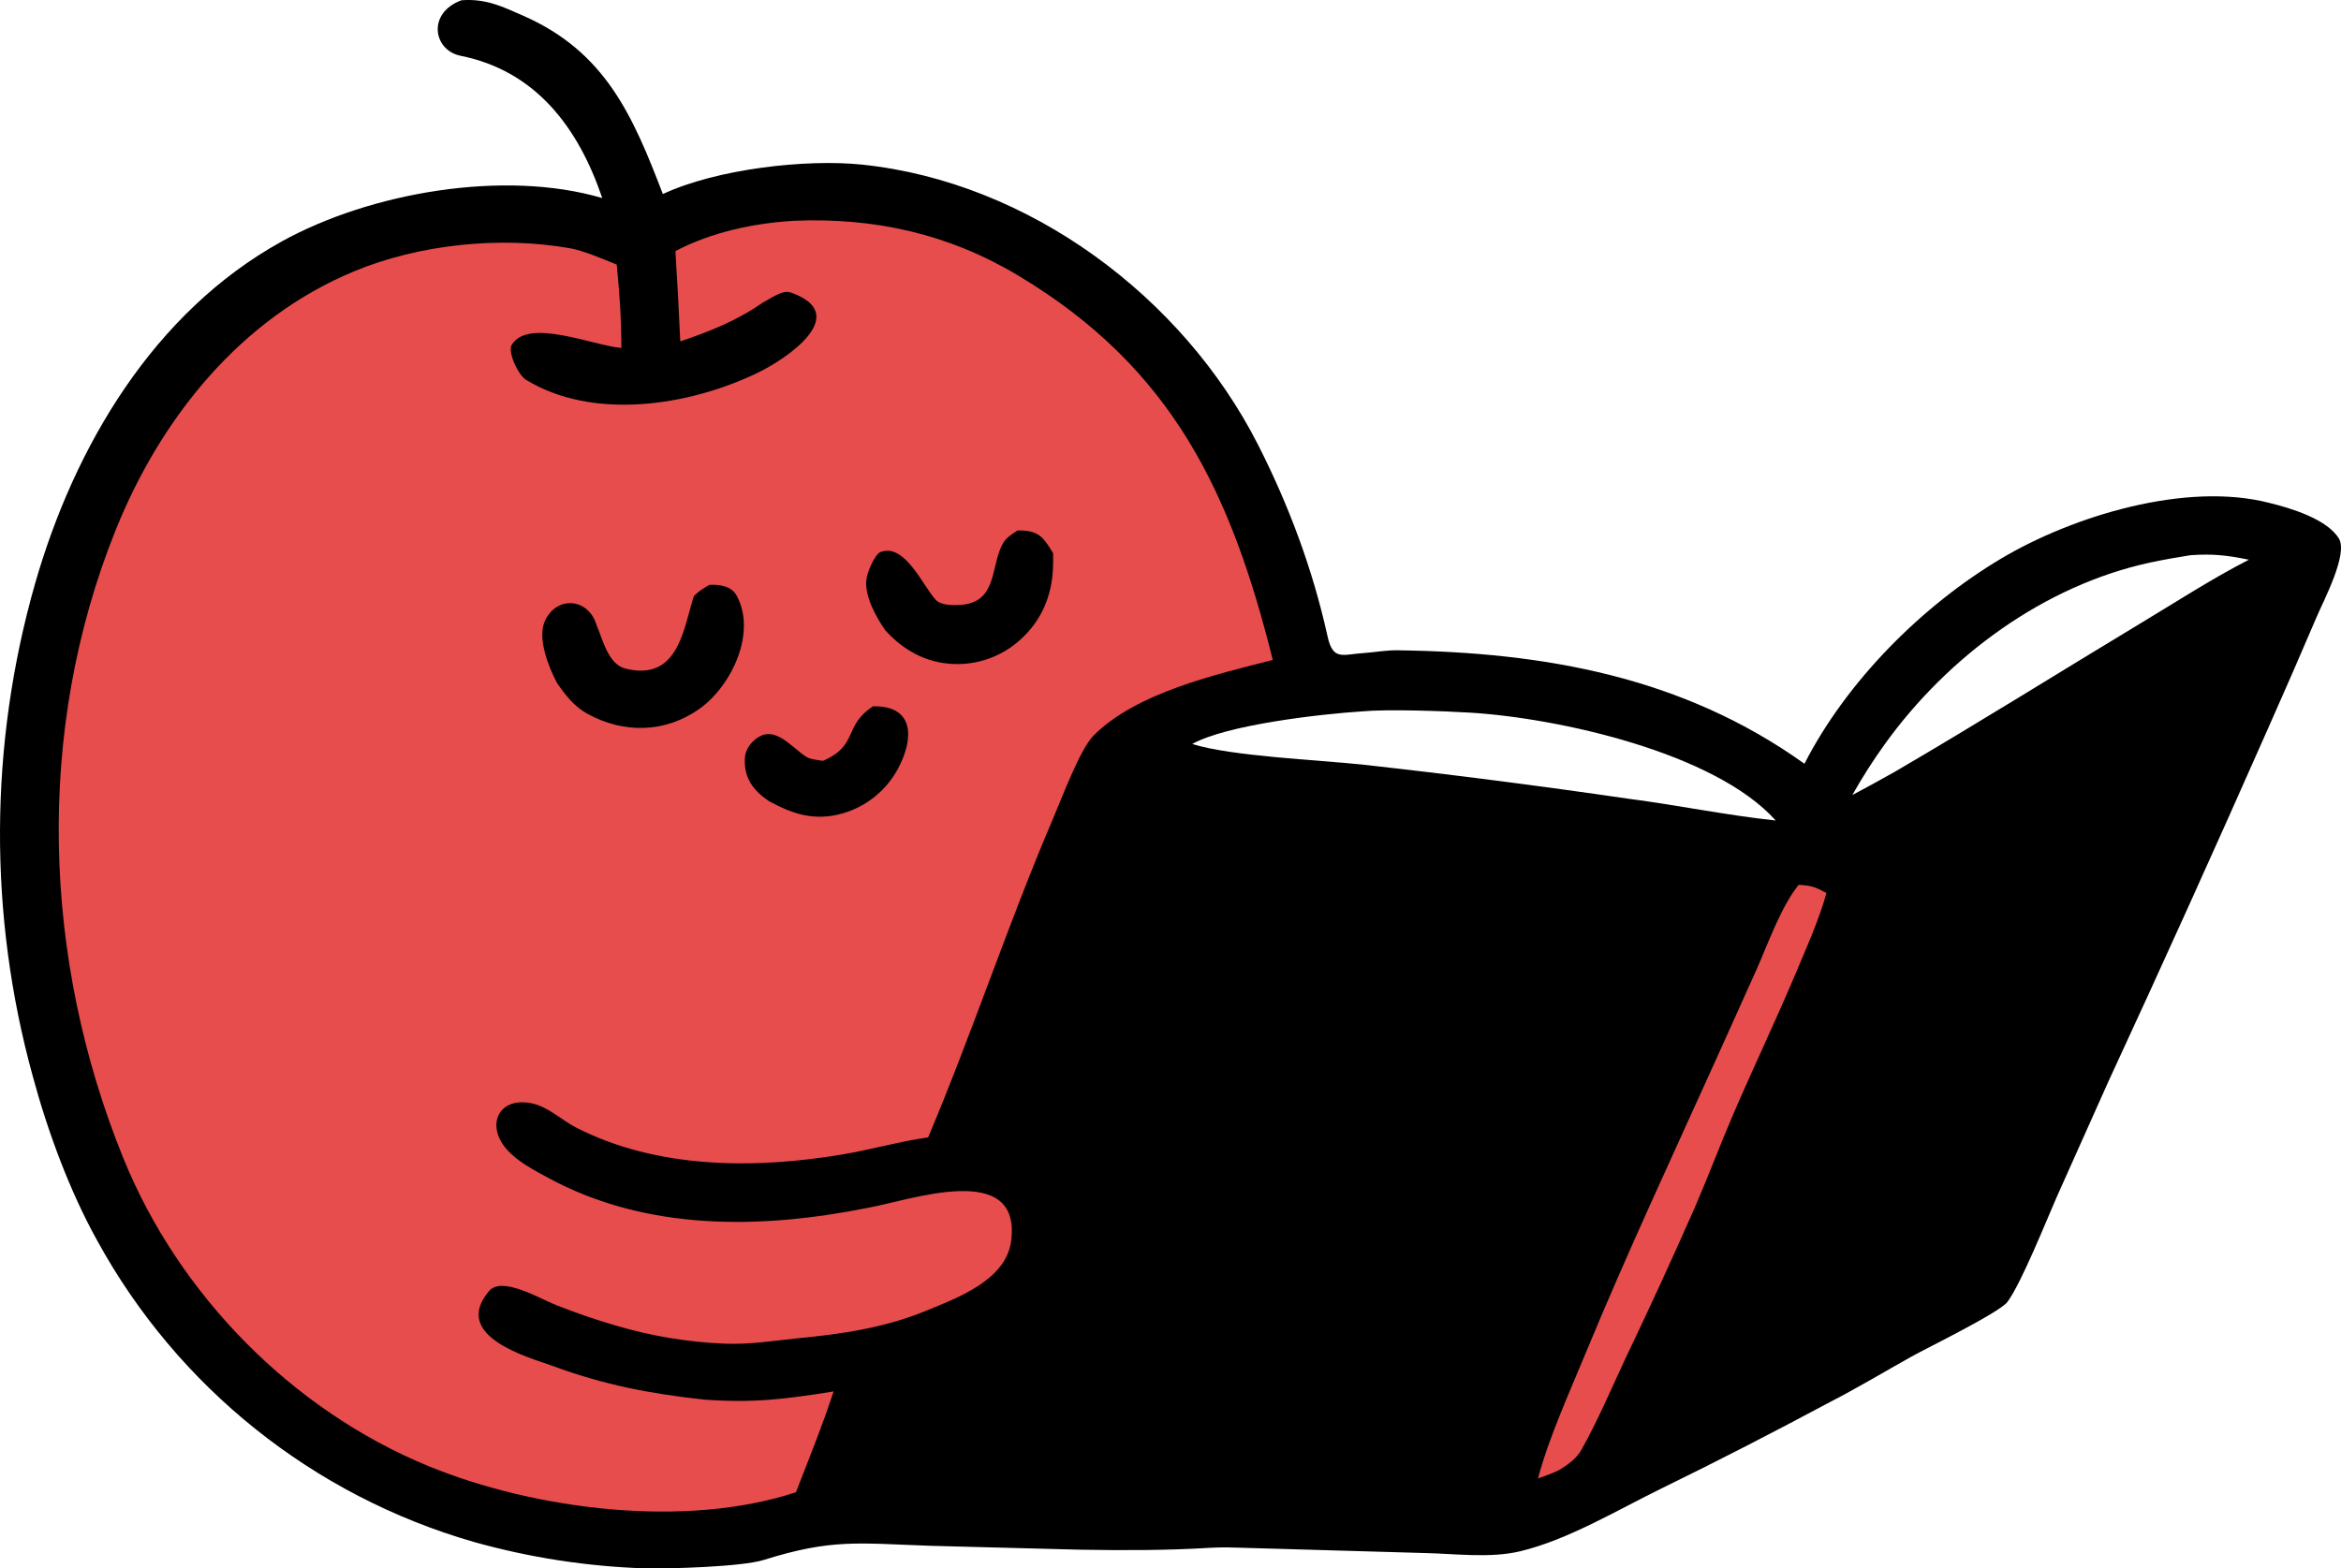 <?xml version="1.0" encoding="UTF-8" standalone="no"?>
<svg
   width="1093.776"
   height="733.032"
   viewBox="0 0 1093.776 733.032"
   version="1.1"
   id="svg6"
   sodipodi:docname="guoerlogo_b.svg"
   inkscape:version="1.3.2 (091e20e, 2023-11-25, custom)"
   inkscape:dataloss="true"
   xmlns:inkscape="http://www.inkscape.org/namespaces/inkscape"
   xmlns:sodipodi="http://sodipodi.sourceforge.net/DTD/sodipodi-0.dtd"
   xmlns="http://www.w3.org/2000/svg"
   xmlns:svg="http://www.w3.org/2000/svg">
  <defs
     id="defs6" />
  <sodipodi:namedview
     id="namedview6"
     pagecolor="#505050"
     bordercolor="#eeeeee"
     borderopacity="1"
     inkscape:showpageshadow="0"
     inkscape:pageopacity="0"
     inkscape:pagecheckerboard="0"
     inkscape:deskcolor="#505050"
     inkscape:zoom="0.58633094"
     inkscape:cx="529.56442"
     inkscape:cy="556"
     inkscape:window-width="1536"
     inkscape:window-height="890"
     inkscape:window-x="-6"
     inkscape:window-y="-6"
     inkscape:window-maximized="1"
     inkscape:current-layer="svg6" />
  <path
     d="m 215.613,0.122 c 11.398,-0.857 19.086,2.92 28.998,7.29 38.273,16.872 51.074,46.677 65.088,83.281 25.156,-11.755 66.935,-16.505 93.254,-13.741 77.787,8.166 149.576,61.674 184.748,130.735 14.447,28.366 25.66,58.412 32.574,89.755 2.558,11.598 7.12,8.351 16.951,7.771 5.414,-0.403 10.395,-1.364 15.884,-1.289 68.677,0.923 133.194,12.417 189.973,53.02 19.8,-38.691 55.095,-74.013 91.991,-95.94 33.638,-19.992 86.459,-36.019 125.245,-25.959 9.833,2.386 26.918,7.52 32.457,16.616 4.418,7.253 -7.056,28.855 -10.445,36.82 -7.479,17.541 -15.096,35.021 -22.85,52.441 -24.33,55.096 -49.141,109.979 -74.431,164.64 l -24.246,54.21 c -4.861,11.136 -16.397,39.892 -22.846,48.653 -3.684,5.006 -37.53,21.486 -45.078,25.714 -11.189,6.267 -26.516,15.357 -37.936,21.168 -25.889,13.844 -51.817,27.238 -78.265,40.146 -20.84,10.17 -43.925,24.165 -66.418,29.556 -14.037,3.363 -30.554,1.109 -44.965,0.815 l -87.892,-2.535 c -4.206,-0.146 -8.481,-0.113 -12.684,0.138 -20.099,1.204 -40.068,1.186 -60.2,0.843 l -69.701,-1.817 c -33.729,-1.16 -46.078,-3.424 -77.941,6.6 -10.198,3.209 -44.239,4.201 -55.463,3.943 -27.118,-0.879 -54.029,-5.037 -80.147,-12.384 C 146.318,699.024 83.068,648.428 45.543,580.037 32.62,556.847 22.27,528.775 15.364,503.197 -5.468,427.729 -5.109,347.979 16.401,272.703 34.798,208.615 71.777,145.972 131.64,112.842 173.013,89.947 235.573,79.064 281.389,92.569 270.258,59.723 250.42,33.14 215.207,26.07 202.405,23.499 199.434,6.067 215.613,0.122 Z M 761.181,373.353 c 22.908,2.979 45.549,7.679 68.472,10.123 -28.348,-31.728 -101.54,-47.903 -142.692,-50.404 -12.69,-0.772 -38.73,-1.711 -50.841,-0.578 -19.045,1.231 -63.017,6.22 -79.069,15.224 18.08,5.695 58.583,7.428 79.386,9.612 41.671,4.622 83.258,9.965 124.745,16.022 z m 104.272,-1.782 c 6.607,-3.503 13.166,-7.093 19.677,-10.772 39.102,-22.816 76.924,-46.55 115.663,-69.895 16.308,-9.827 32.992,-20.625 49.949,-29.314 -10.094,-2.061 -16.936,-2.862 -27.336,-2.105 -6.217,1.018 -12.395,2.052 -18.556,3.375 -49.843,10.705 -94.787,43.98 -124.272,84.997 -5.48,7.618 -10.529,15.535 -15.125,23.715 z"
     id="path1"
     style="stroke-width:1.267" />
  <path
     fill="#e74d4c"
     d="m 370.906,103.189 c 37.852,-1.608 72.485,6.174 105.052,25.719 72.255,43.361 99.289,101.711 118.726,179.505 -26.206,6.757 -63.87,15.256 -83.82,35.438 -6.239,6.31 -14.844,29.356 -18.782,38.56 -20.995,49.08 -37.658,99.928 -58.423,149.159 -13.074,1.817 -26.834,5.765 -40.026,7.974 -41.078,6.879 -86.476,6.824 -124.318,-12.489 -6.99,-3.569 -13.047,-9.786 -21.032,-11.439 -15.296,-3.059 -21.333,10.08 -11.747,21.297 5.154,5.945 12.571,9.758 19.409,13.478 46,25.025 99.33,24.14 149.269,14.154 19.656,-3.431 72.526,-22.794 67.16,15.85 -2.586,17.951 -25.216,26.284 -39.595,32.177 -19.796,8.112 -39.224,10.861 -60.3,12.925 -11.836,1.158 -21.418,2.921 -33.715,2.494 -17.442,-0.697 -34.729,-3.584 -51.452,-8.595 -9.279,-2.709 -18.427,-5.85 -27.412,-9.414 -8.123,-3.252 -25.4,-13.674 -31.418,-6.58 -18.133,21.382 19.518,31.221 29.234,34.817 24.7,9.137 46.132,13.136 71.176,15.906 23.312,1.667 37.846,-0.189 60.573,-3.807 -5.013,15.48 -11.675,31.851 -17.577,47.102 C 320.108,714.528 249.791,705.596 200.112,685.176 136.509,659.034 83.586,605.192 57.654,541.374 19.81,448.239 16.295,341.606 54.003,247.818 75.072,195.416 112.393,148.802 165.449,126.803 c 30.367,-12.592 68.045,-16.547 100.766,-10.802 6.222,1.092 15.884,5.148 21.935,7.673 1.334,13.724 2.145,25.214 2.168,38.956 -13.533,-1.184 -43.434,-14.205 -51.216,-1.478 -2.037,3.333 2.999,14.12 6.688,16.37 31.437,19.165 76.065,12.143 107.884,-3.128 14.099,-6.741 44.761,-27.614 15.66,-37.734 -3.836,-1.334 -9.509,3.087 -12.914,4.737 -12.442,8.627 -24.344,13.302 -38.577,18.171 -0.623,-14.084 -1.381,-28.162 -2.27,-42.231 17.038,-8.876 36.304,-12.981 55.334,-14.147 z"
     id="path2"
     style="stroke-width:1.267" />
  <path
     d="m 331.38,273.349 c 4.607,-0.295 10.332,0.488 12.789,4.992 9.549,17.508 -2.523,42.543 -17.603,53.1 -15.964,11.175 -35.208,11.445 -52.076,2.181 -6.198,-3.415 -10.292,-8.708 -14.275,-14.466 -4.187,-7.95 -9.08,-20.919 -5.736,-28.67 5.234,-12.127 20.441,-11.335 24.311,1.811 2.829,6.533 5.367,18.173 13.426,20.183 24.943,6.221 27.142,-19.107 31.992,-33.919 2.697,-2.604 4.024,-3.279 7.172,-5.211 z"
     id="path3"
     style="stroke-width:1.267" />
  <path
     d="m 475.436,247.916 c 9.675,-0.151 11.868,2.839 16.604,10.61 0.057,2.369 0.037,4.74 -0.059,7.108 -0.54,12.899 -5.414,24.403 -15.048,33.147 -8.643,7.968 -20.127,12.123 -31.867,11.53 -12.582,-0.635 -23.044,-6.458 -31.39,-15.699 -4.338,-6.087 -9.814,-16.139 -8.892,-23.711 0.428,-3.529 3.763,-11.442 6.469,-12.836 11.553,-4.654 20.103,16.205 26.087,22.401 2.913,3.016 11.096,2.502 14.281,1.881 14.546,-2.834 11.28,-19.129 17.295,-28.92 1.406,-2.289 4.265,-4.016 6.52,-5.51 z"
     id="path4"
     style="stroke-width:1.267" />
  <path
     d="m 407.917,330.097 c 19.592,-0.342 19.015,15.322 11.761,28.939 -5.395,10.218 -14.698,17.816 -25.788,21.059 -13.194,3.802 -23.416,0.483 -34.769,-5.774 -7.285,-4.955 -11.592,-10.766 -11.101,-19.982 0.195,-3.668 2.279,-6.753 5.106,-8.98 9.101,-7.164 16.912,4.509 24.154,8.673 1.419,0.817 5.457,1.312 7.227,1.554 16.803,-7.225 9.294,-16.272 23.411,-25.489 z"
     id="path5"
     style="stroke-width:1.267" />
  <path
     fill="#e74d4c"
     d="m 840.366,413.544 c 6.008,0.262 7.877,1.056 12.99,3.815 -3.427,12.536 -9.433,25.83 -14.478,37.824 -9.282,22.035 -19.643,43.658 -29.081,65.617 -6.23,14.494 -11.776,29.338 -18.067,43.85 -10.36,23.505 -21.085,46.847 -32.171,70.017 -6.633,14.206 -13.057,29.327 -20.709,42.988 -2.282,4.073 -6.531,7.047 -10.453,9.433 -3.525,1.693 -6.154,2.597 -9.803,3.873 4.858,-18.499 14.721,-40.293 22.2,-58.393 19.236,-46.557 40.727,-92.548 61.471,-138.487 l 18.579,-41.275 c 5.468,-12.387 11.309,-29.025 19.52,-39.261 z"
     id="path6"
     style="stroke-width:1.267" />
</svg>
